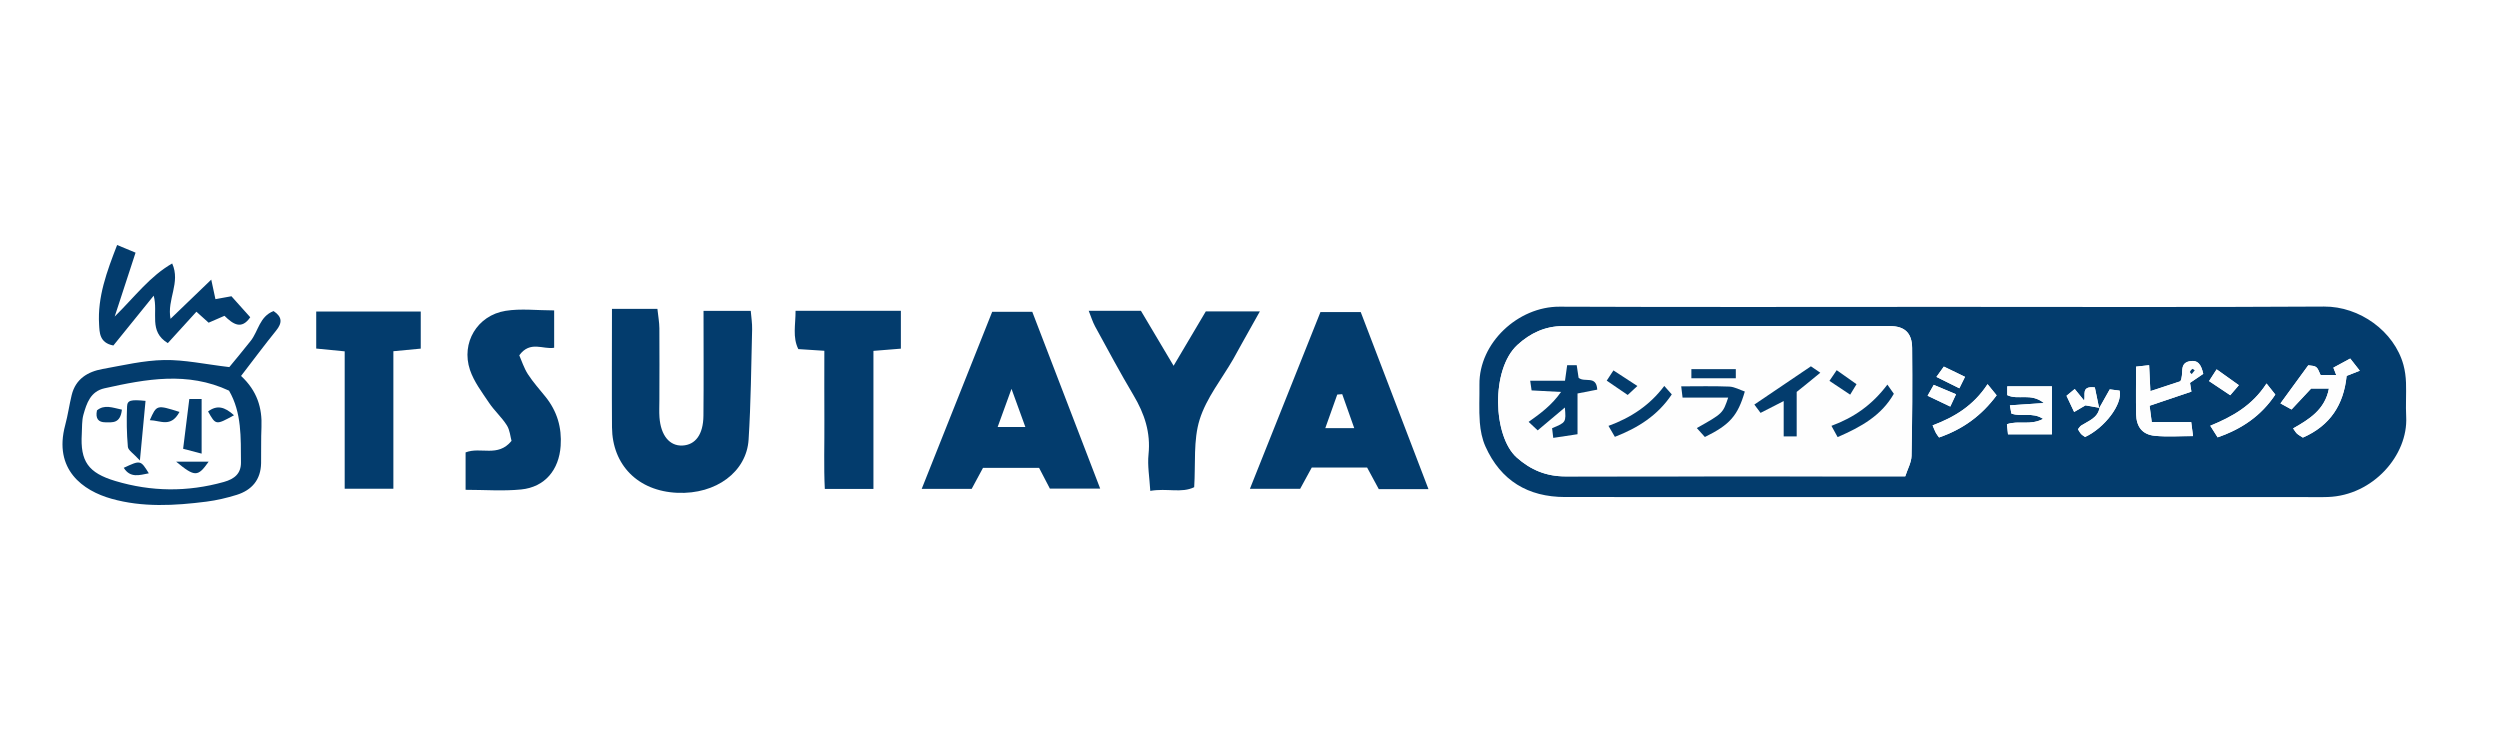 <?xml version="1.0" encoding="UTF-8"?>
<svg width="80px" height="24px" viewBox="0 0 80 24" version="1.1" xmlns="http://www.w3.org/2000/svg" xmlns:xlink="http://www.w3.org/1999/xlink">
    <title>buy-tsutaya</title>
    <g id="img" stroke="none" stroke-width="1" fill="none" fill-rule="evenodd">
        <g id="buy-tsutaya">
            <rect id="Mask" fill="#FFFFFF" x="0" y="0" width="80" height="24"></rect>
            <g id="logo_tsutaya_onlight" transform="translate(2, 0)" fill-rule="nonzero">
                <g id="Group" transform="translate(0, 7.84)">
                    <g id="Group" fill="#033C6D">
                        <path d="M17.583,2.043 C18.138,2.043 18.565,2.043 19.037,2.043 C19.061,2.275 19.099,2.472 19.1,2.669 C19.106,3.438 19.101,4.208 19.1,4.977 C19.1,5.156 19.09,5.337 19.103,5.515 C19.146,6.098 19.428,6.437 19.839,6.417 C20.255,6.396 20.505,6.062 20.51,5.461 C20.521,4.362 20.513,3.263 20.513,2.107 C21.033,2.107 21.502,2.107 22.024,2.107 C22.04,2.308 22.073,2.504 22.068,2.701 C22.038,3.877 22.029,5.055 21.955,6.229 C21.89,7.252 20.921,7.984 19.676,7.93 C18.411,7.876 17.595,7.037 17.584,5.837 C17.575,4.585 17.583,3.334 17.583,2.043 Z" id="Path"></path>
                        <path d="M29.75,2.138 C30.188,2.138 30.565,2.138 31.033,2.138 C31.745,3.992 32.463,5.86 33.206,7.795 C32.623,7.795 32.121,7.795 31.596,7.795 C31.48,7.572 31.364,7.351 31.251,7.132 C30.643,7.132 30.062,7.132 29.456,7.132 C29.326,7.374 29.208,7.591 29.094,7.803 C28.576,7.803 28.097,7.803 27.495,7.803 C28.265,5.869 29.006,4.008 29.75,2.138 Z M30.811,5.823 C30.668,5.428 30.547,5.096 30.368,4.603 C30.182,5.114 30.063,5.444 29.925,5.823 C30.251,5.823 30.491,5.823 30.811,5.823 Z" id="Shape"></path>
                        <path d="M43.711,7.812 C43.108,7.812 42.628,7.812 42.121,7.812 C42.001,7.589 41.882,7.369 41.747,7.12 C41.176,7.12 40.594,7.12 39.977,7.12 C39.862,7.331 39.743,7.549 39.605,7.802 C39.116,7.802 38.615,7.802 37.997,7.802 C38.767,5.875 39.507,4.02 40.254,2.147 C40.682,2.147 41.058,2.147 41.544,2.147 C42.243,3.976 42.958,5.844 43.711,7.812 Z M40.951,4.773 C40.898,4.777 40.845,4.781 40.792,4.786 C40.67,5.13 40.547,5.474 40.409,5.861 C40.745,5.861 41.006,5.861 41.336,5.861 C41.194,5.458 41.072,5.116 40.951,4.773 Z" id="Shape"></path>
                        <path d="M36.586,2.124 C37.165,2.124 37.693,2.124 38.316,2.124 C38.093,2.522 37.909,2.851 37.725,3.179 C37.638,3.335 37.554,3.493 37.465,3.649 C37.095,4.291 36.604,4.895 36.389,5.585 C36.182,6.247 36.262,6.997 36.214,7.75 C35.807,7.949 35.35,7.775 34.809,7.868 C34.784,7.435 34.715,7.061 34.753,6.699 C34.825,6.001 34.624,5.399 34.274,4.811 C33.844,4.087 33.446,3.343 33.042,2.604 C32.962,2.456 32.913,2.291 32.839,2.106 C33.422,2.106 33.947,2.106 34.51,2.106 C34.854,2.684 35.19,3.25 35.555,3.865 C35.908,3.27 36.232,2.723 36.586,2.124 Z" id="Path"></path>
                        <path d="M12.899,7.834 C12.899,7.327 12.899,6.977 12.899,6.637 C13.381,6.448 13.932,6.806 14.369,6.268 C14.331,6.134 14.317,5.925 14.219,5.77 C14.056,5.512 13.819,5.303 13.649,5.049 C13.423,4.712 13.166,4.374 13.039,3.997 C12.748,3.13 13.273,2.252 14.177,2.107 C14.667,2.027 15.18,2.093 15.733,2.093 C15.733,2.508 15.733,2.879 15.733,3.288 C15.38,3.351 14.967,3.05 14.617,3.53 C14.692,3.699 14.764,3.934 14.892,4.133 C15.058,4.39 15.266,4.62 15.458,4.859 C15.826,5.319 15.982,5.837 15.941,6.43 C15.888,7.193 15.44,7.747 14.675,7.823 C14.099,7.88 13.514,7.834 12.899,7.834 Z" id="Path"></path>
                        <path d="M10.588,3.399 C10.588,4.903 10.588,6.334 10.588,7.8 C10.061,7.8 9.584,7.8 9.03,7.8 C9.03,6.338 9.03,4.888 9.03,3.403 C8.689,3.37 8.419,3.343 8.119,3.314 C8.119,2.904 8.119,2.533 8.119,2.128 C9.251,2.128 10.342,2.128 11.464,2.128 C11.464,2.539 11.464,2.908 11.464,3.316 C11.177,3.343 10.931,3.367 10.588,3.399 Z" id="Path"></path>
                        <path d="M23.458,2.105 C24.632,2.105 25.702,2.105 26.828,2.105 C26.828,2.495 26.828,2.865 26.828,3.317 C26.581,3.337 26.312,3.359 25.95,3.388 C25.95,4.843 25.95,6.308 25.95,7.805 C25.406,7.805 24.952,7.805 24.394,7.805 C24.358,7.091 24.385,6.359 24.38,5.629 C24.375,4.892 24.379,4.156 24.379,3.385 C24.072,3.365 23.823,3.349 23.546,3.331 C23.357,2.95 23.459,2.555 23.458,2.105 Z" id="Path"></path>
                        <path d="M5.714,4.19 C6.231,4.671 6.393,5.213 6.367,5.831 C6.35,6.214 6.361,6.598 6.355,6.982 C6.345,7.511 6.061,7.843 5.574,7.996 C5.26,8.093 4.935,8.17 4.61,8.212 C3.591,8.342 2.561,8.401 1.565,8.119 C0.655,7.863 -0.295,7.188 0.086,5.765 C0.172,5.448 0.216,5.12 0.294,4.801 C0.42,4.285 0.807,4.053 1.287,3.967 C1.939,3.85 2.594,3.693 3.251,3.681 C3.904,3.669 4.559,3.815 5.338,3.907 C5.515,3.69 5.775,3.383 6.023,3.067 C6.267,2.758 6.304,2.288 6.754,2.114 C7.036,2.302 7.037,2.493 6.832,2.744 C6.463,3.199 6.113,3.671 5.714,4.19 Z M5.329,4.661 C4.003,4.042 2.674,4.289 1.345,4.585 C0.895,4.685 0.773,5.063 0.669,5.432 C0.615,5.626 0.63,5.839 0.617,6.043 C0.565,6.924 0.823,7.292 1.691,7.552 C2.844,7.897 3.998,7.908 5.162,7.583 C5.508,7.486 5.714,7.311 5.711,6.956 C5.704,6.168 5.74,5.369 5.329,4.661 Z" id="Shape"></path>
                        <path d="M2.918,1.622 C2.437,2.216 2.024,2.726 1.628,3.216 C1.177,3.131 1.186,2.792 1.171,2.542 C1.118,1.661 1.416,0.855 1.748,0 C1.964,0.09 2.116,0.153 2.338,0.245 C2.126,0.896 1.923,1.515 1.67,2.29 C2.334,1.633 2.804,0.995 3.51,0.591 C3.786,1.209 3.337,1.738 3.457,2.362 C3.887,1.948 4.288,1.562 4.76,1.108 C4.82,1.39 4.855,1.552 4.894,1.733 C5.094,1.697 5.284,1.662 5.406,1.64 C5.632,1.892 5.819,2.101 6.008,2.312 C5.726,2.722 5.458,2.534 5.183,2.266 C5.023,2.336 4.867,2.404 4.676,2.486 C4.55,2.373 4.424,2.26 4.285,2.135 C3.98,2.471 3.677,2.803 3.37,3.14 C2.743,2.758 3.07,2.174 2.918,1.622 Z" id="Path"></path>
                        <path d="M2.477,6.896 C2.266,6.665 2.102,6.569 2.092,6.46 C2.054,6.031 2.047,5.597 2.066,5.167 C2.074,4.966 2.188,4.941 2.657,4.988 C2.603,5.555 2.55,6.122 2.477,6.896 Z" id="Path"></path>
                        <path d="M4.452,6.676 C4.244,6.622 4.083,6.579 3.86,6.521 C3.928,5.974 3.992,5.46 4.058,4.928 C4.204,4.928 4.299,4.928 4.452,4.928 C4.452,5.476 4.452,6.019 4.452,6.676 Z" id="Path"></path>
                        <path d="M3.744,5.342 C3.466,5.854 3.14,5.615 2.794,5.606 C3.013,5.111 3.013,5.111 3.744,5.342 Z" id="Path"></path>
                        <path d="M3.637,6.934 C4.076,6.934 4.361,6.934 4.676,6.934 C4.332,7.423 4.238,7.43 3.637,6.934 Z" id="Path"></path>
                        <path d="M2.762,7.306 C2.461,7.364 2.171,7.466 1.96,7.13 C2.498,6.88 2.498,6.88 2.762,7.306 Z" id="Path"></path>
                        <path d="M5.488,5.448 C4.906,5.767 4.906,5.767 4.658,5.327 C4.943,5.114 5.186,5.174 5.488,5.448 Z" id="Path"></path>
                        <path d="M1.901,5.269 C1.85,5.724 1.592,5.673 1.374,5.674 C1.148,5.674 1.048,5.557 1.103,5.292 C1.342,5.096 1.595,5.203 1.901,5.269 Z" id="Path"></path>
                    </g>
                    <g transform="translate(45.338, 1.97)">
                        <path d="M14.829,0.01 C18.897,0.01 22.965,0.024 27.033,4.04403384e-05 C28.165,-0.007 29.276,0.785 29.573,1.869 C29.622,2.051 29.647,2.245 29.654,2.434 C29.666,2.798 29.641,3.164 29.66,3.527 C29.724,4.756 28.598,6.044 27.155,6.094 C26.887,6.104 26.618,6.096 26.349,6.096 C18.482,6.096 10.613,6.098 2.745,6.095 C1.56,6.094 0.687,5.572 0.197,4.479 C0.09,4.241 0.036,3.967 0.016,3.705 C-0.015,3.304 0.009,2.9 0.004,2.497 C-0.013,1.165 1.239,-0.002 2.567,0.004 C6.654,0.021 10.742,0.01 14.829,0.01 Z M19.835,3.253 C19.787,3.023 19.74,2.794 19.697,2.587 C19.238,2.533 19.411,2.84 19.353,3.007 C19.259,2.89 19.167,2.777 19.054,2.638 C18.954,2.72 18.873,2.788 18.791,2.855 C18.875,3.034 18.946,3.185 19.035,3.373 C19.188,3.283 19.315,3.209 19.397,3.161 C19.571,3.191 19.71,3.216 19.848,3.241 C19.787,3.57 19.494,3.657 19.26,3.808 C19.219,3.835 19.193,3.885 19.157,3.927 C19.196,3.986 19.221,4.039 19.259,4.079 C19.296,4.118 19.346,4.145 19.385,4.173 C20.01,3.884 20.593,3.116 20.489,2.69 C20.376,2.676 20.253,2.66 20.174,2.65 C20.045,2.879 19.94,3.066 19.835,3.253 Z M13.63,5.432 C13.706,5.197 13.827,4.988 13.831,4.777 C13.855,3.626 13.86,2.475 13.85,1.324 C13.846,0.844 13.611,0.626 13.142,0.626 C9.65,0.622 6.158,0.619 2.667,0.626 C2.112,0.628 1.635,0.847 1.221,1.227 C0.362,2.013 0.437,4.154 1.197,4.83 C1.65,5.233 2.151,5.436 2.758,5.435 C6.02,5.429 9.281,5.432 12.543,5.432 C12.868,5.432 13.193,5.432 13.63,5.432 Z M21.518,3.697 C21.491,3.492 21.47,3.333 21.449,3.175 C21.921,3.015 22.349,2.87 22.787,2.722 C22.769,2.606 22.755,2.519 22.742,2.442 C22.889,2.342 23.034,2.244 23.166,2.154 C23.103,1.87 23.004,1.699 22.732,1.75 C22.374,1.818 22.561,2.159 22.433,2.392 C22.141,2.488 21.828,2.591 21.474,2.707 C21.459,2.395 21.447,2.155 21.434,1.877 C21.273,1.895 21.153,1.909 21.016,1.924 C21.016,2.453 21.008,2.947 21.018,3.442 C21.027,3.854 21.22,4.099 21.622,4.137 C22.013,4.174 22.41,4.145 22.839,4.145 C22.814,3.953 22.799,3.833 22.781,3.698 C22.364,3.697 21.984,3.697 21.518,3.697 Z M26.527,1.879 C26.23,2.286 25.94,2.683 25.637,3.099 C25.737,3.154 25.847,3.215 25.991,3.294 C26.201,3.07 26.396,2.861 26.618,2.624 C26.787,2.624 26.985,2.624 27.188,2.624 C27.06,3.299 26.559,3.607 26.042,3.9 C26.1,3.979 26.126,4.032 26.168,4.069 C26.222,4.116 26.287,4.15 26.354,4.193 C27.232,3.809 27.66,3.136 27.754,2.219 C27.875,2.171 28.003,2.121 28.175,2.053 C28.048,1.892 27.957,1.776 27.869,1.664 C27.675,1.769 27.508,1.859 27.33,1.956 C27.36,2.034 27.387,2.103 27.422,2.192 C27.248,2.192 27.082,2.192 26.921,2.192 C26.801,1.908 26.801,1.908 26.527,1.879 Z M18.324,2.552 C17.817,2.552 17.364,2.552 16.894,2.552 C16.894,2.672 16.894,2.758 16.894,2.834 C17.241,3.004 17.65,2.749 18.066,3.087 C17.638,3.116 17.324,3.138 16.979,3.161 C17,3.281 17.015,3.365 17.025,3.422 C17.352,3.545 17.693,3.363 18.042,3.594 C17.631,3.815 17.252,3.635 16.884,3.766 C16.895,3.869 16.905,3.969 16.918,4.089 C17.405,4.089 17.853,4.089 18.324,4.089 C18.324,3.569 18.324,3.079 18.324,2.552 Z M25.191,2.462 C24.735,3.168 24.098,3.524 23.391,3.814 C23.484,3.962 23.55,4.066 23.626,4.185 C24.408,3.914 25.026,3.489 25.472,2.816 C25.38,2.699 25.311,2.612 25.191,2.462 Z M16.264,2.484 C15.808,3.18 15.2,3.54 14.505,3.803 C14.551,3.91 14.577,3.979 14.611,4.043 C14.637,4.092 14.674,4.135 14.712,4.189 C15.479,3.922 16.075,3.487 16.554,2.84 C16.464,2.729 16.386,2.634 16.264,2.484 Z M14.345,2.854 C14.589,2.97 14.823,3.082 15.071,3.2 C15.132,3.068 15.185,2.956 15.255,2.806 C15.001,2.699 14.783,2.607 14.542,2.506 C14.464,2.643 14.411,2.737 14.345,2.854 Z M24.305,2.516 C24.055,2.338 23.837,2.182 23.594,2.01 C23.499,2.157 23.433,2.259 23.352,2.385 C23.595,2.548 23.81,2.69 24.029,2.837 C24.122,2.729 24.192,2.648 24.305,2.516 Z M15.542,2.249 C15.308,2.135 15.092,2.031 14.865,1.921 C14.775,2.045 14.712,2.133 14.628,2.251 C14.889,2.38 15.115,2.492 15.361,2.615 C15.439,2.457 15.486,2.362 15.542,2.249 Z" id="Shape" fill="#033C6D"></path>
                        <path d="M13.63,5.432 C13.193,5.432 12.868,5.432 12.543,5.432 C9.281,5.432 6.02,5.428 2.758,5.434 C2.151,5.435 1.65,5.232 1.197,4.829 C0.437,4.153 0.362,2.012 1.221,1.226 C1.635,0.847 2.112,0.627 2.667,0.626 C6.159,0.619 9.651,0.622 13.142,0.625 C13.611,0.626 13.846,0.844 13.85,1.324 C13.86,2.474 13.855,3.626 13.831,4.777 C13.826,4.988 13.705,5.197 13.63,5.432 Z M3.177,2.279 C3.161,2.17 3.14,2.027 3.117,1.877 C3.004,1.877 2.917,1.877 2.812,1.877 C2.79,2.036 2.77,2.179 2.743,2.372 C2.366,2.372 2.012,2.372 1.629,2.372 C1.65,2.516 1.662,2.603 1.674,2.683 C1.985,2.699 2.263,2.714 2.616,2.732 C2.322,3.152 1.964,3.418 1.579,3.689 C1.7,3.803 1.777,3.875 1.868,3.961 C2.174,3.704 2.448,3.473 2.738,3.229 C2.777,3.705 2.777,3.705 2.33,3.892 C2.339,3.974 2.349,4.061 2.366,4.202 C2.639,4.16 2.871,4.126 3.143,4.084 C3.143,3.608 3.143,3.193 3.143,2.78 C3.387,2.733 3.579,2.696 3.775,2.657 C3.746,2.186 3.372,2.444 3.177,2.279 Z M10.912,2.117 C10.73,1.991 10.643,1.932 10.612,1.911 C9.986,2.335 9.407,2.727 8.802,3.136 C8.849,3.197 8.92,3.293 9.001,3.401 C9.248,3.275 9.461,3.167 9.741,3.023 C9.741,3.435 9.741,3.79 9.741,4.153 C9.903,4.153 10.01,4.153 10.157,4.153 C10.157,3.661 10.157,3.19 10.157,2.731 C10.29,2.623 10.393,2.541 10.496,2.458 C10.613,2.362 10.73,2.266 10.912,2.117 Z M7.964,2.913 C7.793,3.419 7.793,3.419 6.96,3.888 C7.049,3.987 7.136,4.083 7.218,4.174 C8.011,3.784 8.269,3.497 8.496,2.719 C8.333,2.664 8.169,2.568 8.001,2.561 C7.494,2.54 6.984,2.553 6.461,2.553 C6.479,2.708 6.49,2.795 6.504,2.913 C7.01,2.913 7.482,2.913 7.964,2.913 Z M11.466,4.177 C12.22,3.849 12.87,3.485 13.265,2.791 C13.191,2.686 13.137,2.611 13.058,2.497 C12.57,3.147 11.989,3.551 11.268,3.817 C11.341,3.95 11.392,4.042 11.466,4.177 Z M5.919,2.54 C5.462,3.152 4.858,3.555 4.133,3.817 C4.219,3.965 4.274,4.06 4.338,4.169 C5.08,3.88 5.709,3.485 6.159,2.81 C6.08,2.721 6.018,2.651 5.919,2.54 Z M6.786,2.002 C6.786,2.113 6.786,2.187 6.786,2.295 C7.262,2.295 7.727,2.295 8.208,2.295 C8.208,2.194 8.208,2.11 8.208,2.002 C7.742,2.002 7.293,2.002 6.786,2.002 Z M5.058,2.542 C4.737,2.333 4.523,2.193 4.292,2.043 C4.201,2.182 4.144,2.269 4.077,2.371 C4.308,2.528 4.507,2.665 4.748,2.829 C4.838,2.746 4.917,2.672 5.058,2.542 Z M11.436,2.036 C11.34,2.177 11.276,2.272 11.203,2.378 C11.439,2.535 11.64,2.668 11.867,2.819 C11.936,2.705 11.998,2.603 12.07,2.484 C11.861,2.336 11.679,2.207 11.436,2.036 Z" id="Shape" fill="#FEFEFE"></path>
                        <path d="M21.518,3.697 C21.984,3.697 22.364,3.697 22.781,3.697 C22.799,3.832 22.814,3.952 22.839,4.144 C22.41,4.144 22.013,4.172 21.622,4.136 C21.219,4.097 21.027,3.853 21.018,3.44 C21.008,2.947 21.016,2.452 21.016,1.922 C21.153,1.907 21.273,1.894 21.434,1.876 C21.447,2.153 21.459,2.394 21.474,2.706 C21.828,2.59 22.141,2.486 22.433,2.39 C22.561,2.158 22.374,1.817 22.732,1.749 C23.004,1.697 23.103,1.869 23.166,2.153 C23.034,2.243 22.889,2.341 22.742,2.441 C22.755,2.518 22.769,2.605 22.787,2.721 C22.349,2.869 21.921,3.014 21.449,3.173 C21.47,3.333 21.491,3.492 21.518,3.697 Z M22.795,2.161 C22.83,2.117 22.863,2.078 22.895,2.04 C22.868,2.024 22.829,1.988 22.817,1.995 C22.784,2.017 22.757,2.053 22.739,2.09 C22.734,2.101 22.771,2.131 22.795,2.161 Z" id="Shape" fill="#FEFEFE"></path>
                        <path d="M26.527,1.879 C26.801,1.908 26.801,1.908 26.921,2.191 C27.081,2.191 27.248,2.191 27.422,2.191 C27.387,2.102 27.36,2.033 27.33,1.955 C27.509,1.858 27.675,1.767 27.869,1.663 C27.957,1.775 28.048,1.891 28.175,2.052 C28.002,2.12 27.875,2.171 27.754,2.218 C27.66,3.135 27.232,3.808 26.354,4.192 C26.287,4.148 26.222,4.115 26.168,4.067 C26.126,4.031 26.1,3.978 26.042,3.899 C26.559,3.606 27.061,3.298 27.188,2.623 C26.985,2.623 26.787,2.623 26.618,2.623 C26.396,2.86 26.201,3.068 25.991,3.293 C25.847,3.214 25.737,3.153 25.637,3.098 C25.94,2.683 26.23,2.286 26.527,1.879 Z" id="Path" fill="#FEFEFE"></path>
                        <path d="M18.324,2.552 C18.324,3.078 18.324,3.569 18.324,4.089 C17.853,4.089 17.405,4.089 16.918,4.089 C16.905,3.969 16.895,3.869 16.884,3.766 C17.252,3.635 17.631,3.815 18.042,3.594 C17.693,3.364 17.353,3.545 17.025,3.422 C17.015,3.364 17,3.281 16.979,3.161 C17.324,3.138 17.637,3.116 18.066,3.087 C17.65,2.749 17.242,3.004 16.894,2.834 C16.894,2.758 16.894,2.672 16.894,2.552 C17.364,2.552 17.817,2.552 18.324,2.552 Z" id="Path" fill="#FEFEFE"></path>
                        <path d="M25.191,2.462 C25.31,2.612 25.379,2.7 25.472,2.816 C25.025,3.489 24.407,3.914 23.626,4.185 C23.55,4.066 23.484,3.962 23.391,3.814 C24.099,3.524 24.735,3.168 25.191,2.462 Z" id="Path" fill="#FEFEFE"></path>
                        <path d="M16.264,2.484 C16.386,2.635 16.464,2.729 16.554,2.84 C16.075,3.487 15.479,3.922 14.712,4.189 C14.674,4.135 14.637,4.092 14.611,4.043 C14.577,3.979 14.551,3.91 14.505,3.803 C15.2,3.539 15.808,3.18 16.264,2.484 Z" id="Path" fill="#FEFEFE"></path>
                        <path d="M19.835,3.253 C19.94,3.066 20.045,2.879 20.174,2.65 C20.253,2.66 20.376,2.675 20.489,2.69 C20.593,3.116 20.01,3.884 19.385,4.173 C19.346,4.145 19.296,4.118 19.259,4.079 C19.221,4.039 19.196,3.987 19.157,3.927 C19.193,3.885 19.218,3.835 19.26,3.808 C19.494,3.657 19.787,3.57 19.848,3.241 L19.835,3.253 Z" id="Path" fill="#FEFEFE"></path>
                        <path d="M19.848,3.241 C19.709,3.217 19.571,3.192 19.397,3.161 C19.314,3.209 19.188,3.284 19.034,3.374 C18.945,3.186 18.875,3.035 18.79,2.856 C18.873,2.788 18.954,2.721 19.053,2.639 C19.166,2.777 19.258,2.89 19.353,3.007 C19.41,2.84 19.238,2.534 19.697,2.588 C19.739,2.794 19.787,3.023 19.834,3.254 C19.835,3.253 19.848,3.241 19.848,3.241 Z" id="Path" fill="#FEFEFE"></path>
                        <path d="M14.345,2.854 C14.411,2.737 14.464,2.643 14.542,2.506 C14.782,2.607 15.001,2.699 15.255,2.806 C15.185,2.956 15.132,3.068 15.071,3.2 C14.822,3.082 14.588,2.97 14.345,2.854 Z" id="Path" fill="#FEFEFE"></path>
                        <path d="M24.305,2.516 C24.192,2.647 24.122,2.729 24.03,2.837 C23.81,2.69 23.595,2.547 23.352,2.384 C23.434,2.258 23.499,2.157 23.595,2.009 C23.836,2.183 24.054,2.338 24.305,2.516 Z" id="Path" fill="#FEFEFE"></path>
                        <path d="M15.542,2.249 C15.486,2.362 15.439,2.458 15.361,2.615 C15.115,2.492 14.889,2.38 14.628,2.251 C14.713,2.133 14.775,2.045 14.865,1.921 C15.092,2.03 15.308,2.135 15.542,2.249 Z" id="Path" fill="#FEFEFE"></path>
                        <path d="M3.177,2.279 C3.372,2.444 3.746,2.186 3.774,2.658 C3.579,2.696 3.386,2.734 3.143,2.781 C3.143,3.194 3.143,3.609 3.143,4.085 C2.87,4.126 2.639,4.161 2.366,4.202 C2.349,4.061 2.339,3.975 2.329,3.892 C2.777,3.706 2.777,3.706 2.738,3.23 C2.448,3.473 2.174,3.704 1.868,3.962 C1.776,3.877 1.7,3.805 1.578,3.69 C1.963,3.418 2.321,3.152 2.615,2.733 C2.262,2.714 1.985,2.699 1.673,2.683 C1.662,2.603 1.649,2.517 1.628,2.373 C2.012,2.373 2.366,2.373 2.742,2.373 C2.769,2.18 2.789,2.037 2.811,1.877 C2.916,1.877 3.003,1.877 3.117,1.877 C3.14,2.026 3.161,2.17 3.177,2.279 Z" id="Path" fill="#033C6D"></path>
                        <path d="M10.912,2.117 C10.73,2.266 10.613,2.363 10.494,2.459 C10.392,2.542 10.289,2.624 10.156,2.731 C10.156,3.19 10.156,3.662 10.156,4.154 C10.008,4.154 9.902,4.154 9.74,4.154 C9.74,3.79 9.74,3.436 9.74,3.024 C9.46,3.167 9.246,3.276 9,3.402 C8.919,3.293 8.847,3.197 8.801,3.136 C9.405,2.728 9.984,2.336 10.611,1.912 C10.643,1.932 10.729,1.991 10.912,2.117 Z" id="Path" fill="#033C6D"></path>
                        <path d="M7.964,2.913 C7.482,2.913 7.01,2.913 6.504,2.913 C6.49,2.795 6.48,2.708 6.461,2.553 C6.984,2.553 7.494,2.54 8.001,2.561 C8.169,2.568 8.333,2.664 8.496,2.719 C8.27,3.497 8.012,3.784 7.218,4.174 C7.136,4.083 7.049,3.987 6.96,3.888 C7.793,3.419 7.793,3.419 7.964,2.913 Z" id="Path" fill="#033C6D"></path>
                        <path d="M11.466,4.177 C11.391,4.042 11.341,3.949 11.268,3.817 C11.989,3.551 12.57,3.146 13.058,2.497 C13.138,2.611 13.191,2.686 13.265,2.791 C12.87,3.485 12.221,3.85 11.466,4.177 Z" id="Path" fill="#033C6D"></path>
                        <path d="M5.919,2.54 C6.018,2.651 6.08,2.721 6.159,2.811 C5.708,3.485 5.079,3.881 4.338,4.169 C4.274,4.06 4.219,3.965 4.133,3.818 C4.857,3.555 5.461,3.152 5.919,2.54 Z" id="Path" fill="#033C6D"></path>
                        <path d="M6.786,2.002 C7.293,2.002 7.742,2.002 8.208,2.002 C8.208,2.11 8.208,2.194 8.208,2.295 C7.727,2.295 7.262,2.295 6.786,2.295 C6.786,2.187 6.786,2.113 6.786,2.002 Z" id="Path" fill="#033C6D"></path>
                        <path d="M5.058,2.542 C4.917,2.672 4.838,2.746 4.748,2.829 C4.507,2.665 4.308,2.528 4.077,2.371 C4.144,2.269 4.201,2.182 4.292,2.043 C4.523,2.193 4.737,2.333 5.058,2.542 Z" id="Path" fill="#033C6D"></path>
                        <path d="M11.436,2.036 C11.679,2.207 11.861,2.336 12.071,2.484 C11.999,2.603 11.937,2.705 11.867,2.819 C11.64,2.668 11.44,2.535 11.204,2.378 C11.276,2.272 11.34,2.176 11.436,2.036 Z" id="Path" fill="#033C6D"></path>
                        <path d="M22.795,2.161 C22.77,2.131 22.734,2.1 22.739,2.09 C22.756,2.053 22.784,2.017 22.817,1.995 C22.828,1.988 22.868,2.024 22.894,2.04 C22.863,2.079 22.831,2.118 22.795,2.161 Z" id="Path" fill="#033C6D"></path>
                    </g>
                </g>
            </g>
        </g>
    </g>
</svg>